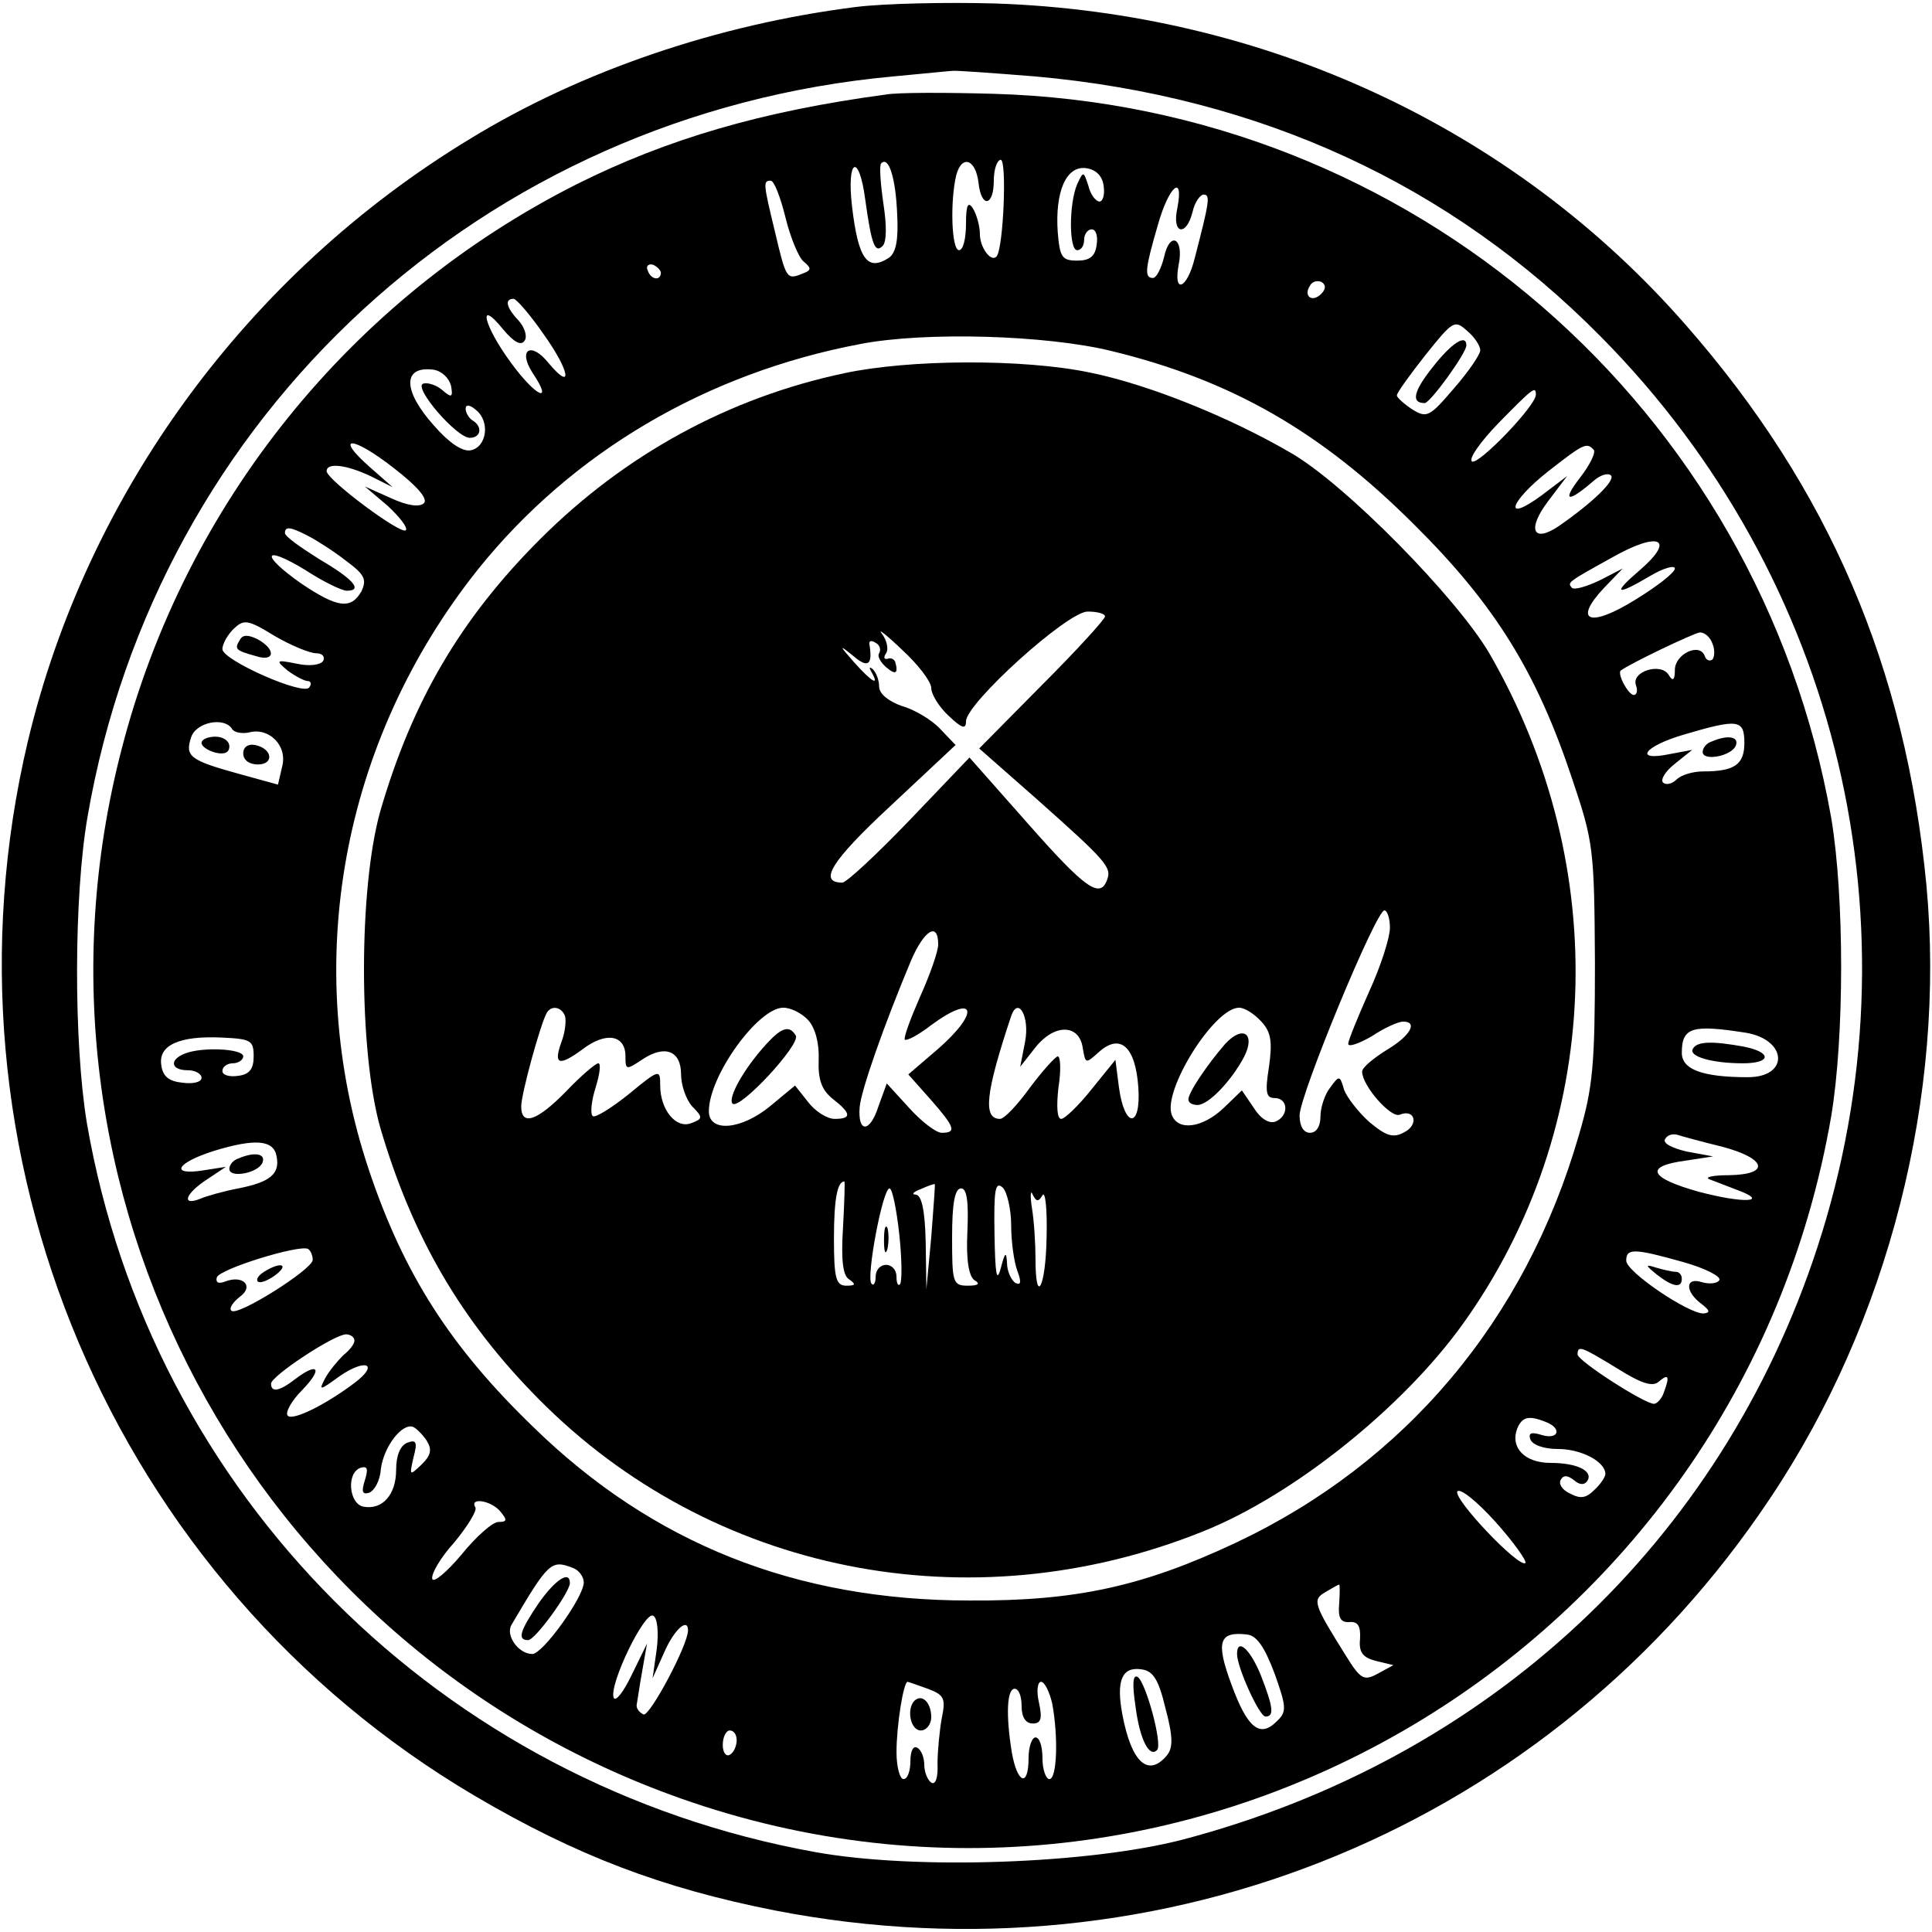 <?xml version="1.0" standalone="no"?>
<!DOCTYPE svg PUBLIC "-//W3C//DTD SVG 20010904//EN"
 "http://www.w3.org/TR/2001/REC-SVG-20010904/DTD/svg10.dtd">
<svg version="1.0" xmlns="http://www.w3.org/2000/svg"
 width="278pt" height="278pt" viewBox="0 0 278 278"
 preserveAspectRatio="xMidYMid meet">
<g transform="translate(0,278) scale(0.1,-0.1)"
fill="#000000" stroke="none">
<path d="M1232 2770 c-199 -25 -396 -92 -556 -190 -320 -194 -551 -510 -636
-867 -140 -592 121 -1209 643 -1517 146 -86 270 -133 432 -165 561 -109 1118
122 1432 593 171 255 253 580 225 882 -30 313 -140 571 -346 806 -248 284
-606 450 -994 463 -70 2 -160 0 -200 -5z m258 -100 c323 -29 597 -155 814
-375 343 -347 462 -849 311 -1310 -139 -425 -473 -736 -913 -852 -135 -35
-385 -44 -529 -18 -538 97 -956 515 -1048 1049 -19 115 -19 326 1 441 100 579
570 1011 1159 1065 44 4 82 8 85 8 3 1 57 -3 120 -8z"/>
<path d="M1275 2644 c-179 -24 -315 -64 -445 -129 -325 -164 -564 -460 -655
-813 -165 -635 185 -1291 805 -1510 732 -258 1522 211 1655 982 19 114 19 316
0 429 -104 591 -605 1025 -1205 1042 -69 2 -138 2 -155 -1z m16 -173 c2 -37
-2 -55 -12 -62 -31 -20 -44 -2 -53 74 -8 69 10 78 19 10 9 -65 14 -78 25 -67
6 6 6 30 1 62 -4 28 -6 54 -3 57 11 11 21 -22 23 -74z m117 46 c4 -37 22 -34
22 3 0 17 5 30 10 30 9 0 4 -127 -6 -139 -8 -9 -24 13 -24 32 0 12 -5 29 -10
37 -7 11 -10 5 -10 -22 0 -21 -4 -38 -10 -38 -11 0 -13 71 -4 108 8 30 28 23
32 -11z m180 -4 c2 -13 -1 -23 -6 -23 -5 0 -13 10 -16 23 -7 21 -7 21 -16 2
-12 -28 -12 -95 0 -95 6 0 10 7 10 15 0 8 5 15 11 15 6 0 9 -10 7 -22 -2 -17
-10 -23 -28 -23 -22 0 -25 5 -28 41 -4 58 12 96 41 92 14 -2 23 -11 25 -25z
m-458 -45 c7 -29 19 -58 26 -64 12 -10 12 -13 -2 -18 -22 -9 -23 -7 -39 61
-17 70 -17 73 -6 73 5 0 14 -24 21 -52z m564 12 c-8 -37 13 -41 22 -5 3 14 11
25 16 25 10 0 8 -11 -13 -92 -11 -44 -31 -52 -23 -9 8 39 -13 49 -21 11 -4
-16 -11 -30 -16 -30 -13 0 -11 14 7 76 16 57 38 75 28 24z m-743 -93 c-1 -12
-15 -9 -19 4 -3 6 1 10 8 8 6 -3 11 -8 11 -12z m950 -30 c-13 -13 -26 -3 -16
12 3 6 11 8 17 5 6 -4 6 -10 -1 -17z m-1118 -59 c37 -52 42 -83 6 -40 -25 31
-44 19 -23 -14 31 -46 6 -36 -30 13 -40 54 -50 96 -12 49 16 -19 26 -24 31
-16 4 6 0 19 -9 29 -18 19 -20 31 -7 31 4 0 24 -23 44 -52z m1347 -22 c0 -6
-17 -31 -38 -55 -35 -41 -39 -43 -60 -30 -12 8 -22 17 -22 20 0 4 19 30 41 58
40 50 42 51 60 35 11 -9 19 -22 19 -28z m-531 -1 c173 -42 302 -116 436 -250
116 -115 176 -212 227 -365 31 -92 32 -101 33 -265 0 -148 -3 -180 -23 -248
-77 -267 -250 -472 -494 -587 -134 -63 -231 -84 -383 -83 -250 0 -456 82 -628
250 -119 115 -186 220 -236 369 -99 295 -40 618 157 865 135 168 328 282 550
324 93 18 267 13 361 -10z m-950 -50 c3 -17 1 -18 -13 -6 -8 7 -21 11 -27 9
-15 -5 48 -78 67 -78 16 0 19 16 4 25 -5 3 -10 11 -10 17 0 6 6 6 15 -2 21
-17 15 -54 -8 -58 -12 -2 -31 11 -52 35 -46 51 -46 87 -1 81 12 -2 22 -12 25
-23z m1561 -13 c0 -16 -83 -102 -92 -96 -5 4 12 28 38 55 50 51 54 54 54 41z
m-1600 -156 c-6 -6 -23 -4 -47 7 l-38 17 33 -28 c17 -16 29 -31 26 -35 -7 -7
-114 73 -114 85 0 13 29 9 63 -7 l32 -16 -33 29 c-52 46 -25 45 34 -1 35 -27
50 -45 44 -51z m1683 77 c4 -3 -5 -22 -20 -41 -26 -34 -17 -36 20 -4 9 8 20
12 25 8 7 -7 -26 -39 -75 -73 -37 -25 -46 -5 -16 35 l28 37 -37 -28 c-56 -41
-46 -9 10 35 50 39 55 42 65 31z m-1850 -124 c12 -6 37 -22 55 -36 27 -20 30
-27 22 -44 -15 -26 -34 -24 -86 11 -60 42 -56 57 5 20 26 -17 53 -30 60 -30
24 0 9 17 -39 45 -27 17 -50 33 -50 38 0 10 8 9 33 -4z m1917 -49 c-41 -35
-35 -38 14 -9 20 12 36 16 36 11 0 -6 -26 -26 -57 -45 -66 -41 -90 -31 -45 17
l27 28 -33 -17 c-19 -9 -36 -14 -40 -11 -7 8 -7 8 58 44 67 38 92 27 40 -18z
m-1905 -120 c9 0 13 -5 10 -11 -4 -6 -20 -8 -38 -4 -30 6 -31 5 -13 -10 11 -8
24 -15 29 -15 4 0 6 -4 2 -9 -7 -13 -125 39 -125 55 0 7 7 20 16 29 15 14 20
14 59 -10 24 -14 51 -25 60 -25z m2009 14 c4 -9 3 -20 0 -23 -4 -3 -9 -1 -11
5 -7 20 -43 3 -43 -20 0 -15 -3 -17 -9 -7 -11 18 -54 5 -47 -15 3 -8 1 -14 -3
-14 -8 0 -24 30 -19 35 11 9 105 54 114 55 7 0 15 -7 18 -16z m-2130 -123 c3
-5 14 -7 24 -5 29 8 56 -19 48 -49 l-6 -26 -58 16 c-69 19 -76 25 -67 52 7 22
48 30 59 12z m2176 -20 c0 -31 -14 -41 -59 -41 -15 0 -32 -5 -39 -12 -6 -6
-15 -8 -19 -4 -4 4 3 16 17 27 l25 20 -32 -6 c-53 -11 -38 11 20 28 78 23 87
22 87 -12z m2 -417 c60 -10 63 -64 3 -64 -65 0 -95 11 -95 35 0 37 15 41 92
29z m-2147 -34 c0 -18 -6 -26 -22 -28 -13 -2 -23 1 -23 7 0 6 7 11 15 11 8 0
15 5 15 10 0 11 -59 14 -84 4 -23 -9 -20 -24 4 -24 11 0 20 -5 20 -11 0 -6
-12 -9 -27 -7 -20 2 -29 9 -31 26 -4 28 26 42 88 39 41 -2 45 -4 45 -27z
m2113 -130 c64 -17 70 -40 10 -41 -24 0 -36 -3 -28 -6 8 -3 26 -10 39 -15 49
-18 10 -20 -54 -3 -72 20 -80 37 -19 45 l39 6 -38 7 c-21 5 -35 12 -31 18 3 6
11 8 18 6 6 -2 35 -10 64 -17z m-2080 -14 c5 -25 -9 -37 -55 -46 -21 -4 -46
-11 -55 -15 -28 -11 -21 8 10 28 l27 18 -32 -5 c-50 -8 -39 11 15 28 59 18 86
16 90 -8z m52 -149 c-1 -14 -109 -82 -117 -73 -4 3 2 12 12 20 21 15 5 32 -21
22 -10 -4 -14 -1 -12 6 4 12 117 47 131 41 4 -2 7 -10 7 -16z m1972 -3 c32 -9
55 -21 52 -26 -3 -5 -14 -6 -25 -3 -24 8 -25 -13 -1 -31 13 -10 13 -13 3 -14
-22 0 -111 60 -111 76 0 18 11 18 82 -2z m-1912 -113 c0 -5 -7 -14 -16 -21 -8
-8 -20 -22 -26 -33 -10 -19 -8 -18 21 3 38 26 57 17 21 -10 -41 -31 -89 -55
-96 -47 -4 4 5 21 21 37 30 31 23 41 -11 15 -22 -17 -34 -19 -34 -6 0 11 91
71 108 71 6 0 12 -4 12 -9z m1817 -40 c35 -22 51 -27 60 -19 14 12 16 8 7 -16
-3 -9 -10 -16 -14 -16 -14 0 -110 62 -110 71 0 14 6 11 57 -20z m-103 -77 c24
-9 19 -26 -5 -19 -16 5 -20 3 -17 -6 3 -8 19 -14 40 -14 33 0 68 -18 68 -36 0
-4 -7 -15 -16 -23 -12 -12 -20 -13 -35 -5 -11 5 -17 14 -13 20 4 7 10 6 19 -1
8 -7 15 -7 19 -1 9 14 -14 26 -53 26 -37 0 -58 22 -48 49 7 17 16 20 41 10z
m-1610 -27 c8 -13 6 -21 -7 -34 -18 -17 -18 -17 -12 10 6 22 4 26 -9 21 -10
-4 -16 -18 -16 -39 0 -36 -20 -58 -47 -53 -21 4 -25 49 -4 56 10 3 11 -2 6
-18 -5 -16 -4 -21 6 -18 8 3 16 18 17 34 4 32 30 66 46 61 5 -2 14 -11 20 -20z
m1581 -176 c-9 -8 -104 92 -98 103 4 5 28 -14 55 -44 26 -29 45 -56 43 -59z
m-1475 74 c10 -12 10 -15 -3 -15 -8 0 -32 -21 -53 -47 -21 -25 -40 -41 -42
-35 -2 7 12 31 32 53 19 23 33 46 30 50 -9 15 23 10 36 -6z m104 -81 c9 -3 16
-13 16 -21 0 -21 -59 -103 -74 -103 -20 0 -39 27 -30 42 53 90 57 94 88 82z
m1103 -51 c-2 -21 2 -28 15 -27 12 1 16 -6 15 -24 -2 -20 4 -27 23 -32 l25 -6
-22 -12 c-20 -11 -25 -9 -46 25 -47 75 -49 81 -30 92 10 6 19 11 20 11 1 0 1
-12 0 -27z m-982 -66 l-6 -42 17 38 c14 32 34 50 34 31 0 -21 -55 -124 -64
-121 -6 3 -10 8 -10 13 1 5 4 27 8 49 l7 40 -22 -45 c-12 -25 -23 -39 -26 -33
-7 19 45 126 57 118 6 -3 8 -24 5 -48z m889 -35 c17 -48 18 -55 3 -69 -24 -24
-42 -10 -65 53 -23 62 -18 77 23 72 14 -2 25 -19 39 -56z m-157 -50 c11 -41
11 -57 2 -68 -27 -32 -51 -10 -64 59 -9 48 -1 69 27 65 17 -2 25 -14 35 -56z
m-342 28 c24 -9 26 -14 20 -43 -3 -17 -6 -47 -6 -65 1 -20 -3 -31 -9 -27 -5 3
-10 15 -10 25 0 10 -4 22 -10 25 -6 4 -10 -5 -10 -19 0 -14 -4 -26 -10 -26 -5
0 -10 17 -10 39 0 38 10 101 16 101 1 0 15 -5 29 -10z m179 -21 c9 -48 7 -109
-4 -109 -5 0 -10 14 -10 30 0 17 -4 30 -10 30 -5 0 -10 -13 -10 -30 0 -42 -16
-37 -24 8 -9 55 -7 92 4 92 6 0 10 -11 10 -25 0 -16 6 -25 16 -25 12 0 14 7 9
30 -4 17 -2 30 3 30 5 0 12 -14 16 -31z m-454 -53 c0 -8 -4 -18 -10 -21 -5 -3
-10 3 -10 14 0 12 5 21 10 21 6 0 10 -6 10 -14z"/>
<path d="M2061 2251 c-27 -34 -31 -51 -11 -51 8 0 60 72 60 83 0 17 -21 4 -49
-32z"/>
<path d="M1215 2243 c-166 -35 -316 -117 -438 -239 -114 -114 -184 -233 -230
-392 -31 -111 -31 -343 0 -454 46 -157 116 -278 228 -391 248 -251 621 -325
955 -191 131 52 289 179 375 299 202 282 216 657 38 965 -47 80 -207 243 -285
288 -89 52 -206 99 -290 116 -96 20 -260 19 -353 -1z m375 -350 c0 -4 -41 -49
-91 -99 l-90 -91 83 -73 c100 -89 108 -98 101 -116 -10 -28 -32 -12 -114 81
l-84 95 -86 -90 c-47 -49 -91 -90 -97 -90 -35 0 -16 31 69 110 l94 88 -22 23
c-12 13 -37 28 -55 33 -20 7 -33 18 -33 28 0 9 -4 20 -9 25 -5 4 -6 3 -2 -4
12 -21 1 -15 -25 14 -22 25 -22 26 -1 9 21 -18 28 -13 23 17 -1 5 3 6 9 2 6
-3 8 -10 5 -15 -3 -4 2 -13 10 -20 14 -12 18 -9 13 8 -2 4 -7 6 -11 4 -5 -1
-6 2 -2 8 4 6 1 19 -6 28 -7 9 6 -1 29 -23 23 -21 42 -46 42 -55 0 -9 11 -27
25 -40 19 -18 25 -20 25 -8 0 26 146 158 175 158 14 0 25 -3 25 -7z m410 -448
c0 -14 -13 -55 -30 -92 -16 -36 -30 -70 -30 -75 0 -5 15 0 34 11 18 12 38 21
45 21 22 0 10 -21 -24 -41 -19 -12 -35 -25 -35 -31 0 -20 41 -67 54 -62 22 9
28 -14 7 -25 -16 -9 -26 -6 -50 14 -16 14 -33 36 -37 47 -6 21 -7 21 -20 3 -8
-10 -14 -29 -14 -42 0 -14 -6 -23 -15 -23 -9 0 -15 9 -15 25 0 29 110 295 122
295 4 0 8 -11 8 -25z m-650 -24 c0 -10 -12 -44 -26 -75 -14 -32 -24 -59 -22
-62 3 -2 20 7 38 21 64 47 71 19 9 -35 l-42 -36 32 -36 c35 -40 38 -48 16 -48
-8 0 -29 16 -47 36 l-32 35 -12 -33 c-12 -38 -30 -39 -27 -1 2 24 35 118 74
211 19 44 39 56 39 23z m-537 -103 c2 -7 0 -24 -5 -37 -12 -33 -4 -36 30 -11
34 26 62 21 62 -10 0 -20 1 -20 25 -4 32 21 55 12 55 -22 0 -15 7 -36 16 -46
16 -16 15 -18 -1 -24 -22 -9 -45 19 -45 54 0 24 -1 24 -46 -13 -25 -20 -48
-34 -51 -31 -4 3 -2 22 4 41 6 19 8 35 4 35 -4 0 -25 -18 -46 -40 -42 -43 -65
-51 -65 -22 0 18 28 120 37 135 7 11 21 8 26 -5z m350 -6 c10 -11 16 -33 15
-57 -1 -28 4 -43 20 -56 27 -21 28 -29 3 -29 -11 0 -28 11 -38 24 l-19 24 -35
-29 c-42 -35 -89 -39 -89 -8 0 51 71 149 107 149 11 0 27 -8 36 -18z m312 -31
l-7 -36 22 28 c27 34 63 34 68 -1 4 -23 4 -23 23 -6 31 28 53 8 57 -51 4 -59
-20 -59 -28 1 l-5 39 -34 -42 c-19 -24 -39 -43 -44 -43 -6 0 -7 18 -4 45 4 25
3 45 -1 45 -4 -1 -22 -21 -40 -45 -18 -25 -37 -45 -43 -45 -25 0 -21 37 16
148 10 29 27 -1 20 -37z m340 29 c14 -15 16 -29 11 -65 -6 -37 -4 -45 8 -45
20 0 21 -26 1 -34 -9 -3 -21 4 -31 20 l-17 25 -27 -26 c-30 -28 -65 -33 -74
-9 -13 35 61 154 97 154 8 0 22 -9 32 -20z m-602 -297 c-3 -47 0 -69 9 -74 10
-7 9 -9 -4 -9 -15 0 -18 10 -18 68 0 57 5 82 15 82 1 0 0 -30 -2 -67z m127
-13 l-7 -75 -1 68 c-1 46 -6 67 -14 68 -7 0 -4 4 7 8 11 5 20 8 20 7 1 0 -2
-35 -5 -76z m115 17 c0 -23 4 -53 9 -66 6 -16 5 -21 -3 -17 -6 4 -12 17 -12
29 -1 17 -3 15 -9 -8 -6 -22 -8 -8 -9 50 -1 63 1 76 12 66 6 -6 12 -31 12 -54z
m-161 -13 c4 -37 4 -69 1 -72 -3 -3 -5 2 -5 11 0 10 -7 17 -15 17 -8 0 -15 -7
-15 -17 0 -9 -3 -14 -6 -10 -8 8 16 137 26 137 4 0 10 -30 14 -66z m98 4 c-2
-41 2 -64 10 -70 9 -5 6 -8 -9 -8 -22 0 -23 4 -23 70 0 49 4 70 13 70 8 0 11
-18 9 -62z m108 52 c4 7 7 -19 6 -59 -1 -73 -16 -102 -16 -32 0 21 -2 54 -5
72 -3 19 -2 28 1 20 5 -10 8 -11 14 -1z"/>
<path d="M1103 1278 c-33 -36 -56 -78 -49 -86 10 -10 99 86 91 98 -9 15 -20
12 -42 -12z"/>
<path d="M1763 1278 c-26 -30 -53 -70 -53 -80 0 -5 6 -8 13 -8 16 0 49 35 67
69 17 33 -1 47 -27 19z"/>
<path d="M1272 995 c0 -16 2 -22 5 -12 2 9 2 23 0 30 -3 6 -5 -1 -5 -18z"/>
<path d="M345 1859 c-8 -13 -6 -15 23 -23 27 -9 30 9 3 24 -14 7 -22 7 -26 -1z"/>
<path d="M290 1711 c0 -5 9 -11 20 -14 13 -3 20 0 20 9 0 8 -9 14 -20 14 -11
0 -20 -4 -20 -9z"/>
<path d="M350 1696 c0 -10 9 -16 21 -16 24 0 21 23 -4 28 -10 2 -17 -3 -17
-12z"/>
<path d="M2463 1713 c-7 -2 -13 -9 -13 -15 0 -14 43 -6 48 10 4 12 -12 15 -35
5z"/>
<path d="M2436 1271 c-7 -11 27 -21 72 -21 41 0 42 16 1 24 -44 8 -67 8 -73
-3z"/>
<path d="M343 1113 c-7 -2 -13 -9 -13 -15 0 -14 43 -6 48 10 4 12 -12 15 -35
5z"/>
<path d="M380 950 c-8 -5 -12 -11 -9 -14 3 -3 14 1 25 9 21 16 8 20 -16 5z"/>
<path d="M2384 946 c23 -18 36 -20 36 -6 0 6 -4 10 -9 10 -5 0 -18 3 -28 6
-16 5 -16 4 1 -10z"/>
<path d="M775 473 c-27 -40 -31 -53 -15 -53 10 0 60 69 60 82 0 19 -21 5 -45
-29z"/>
<path d="M1780 400 c0 -19 32 -90 41 -90 13 0 11 14 -7 60 -15 37 -34 54 -34
30z"/>
<path d="M1634 324 c6 -47 20 -74 31 -62 8 8 -16 97 -28 105 -7 4 -8 -10 -3
-43z"/>
<path d="M1316 333 c-12 -12 -6 -43 9 -43 8 0 15 9 15 19 0 21 -13 34 -24 24z"/>
</g>
</svg>
